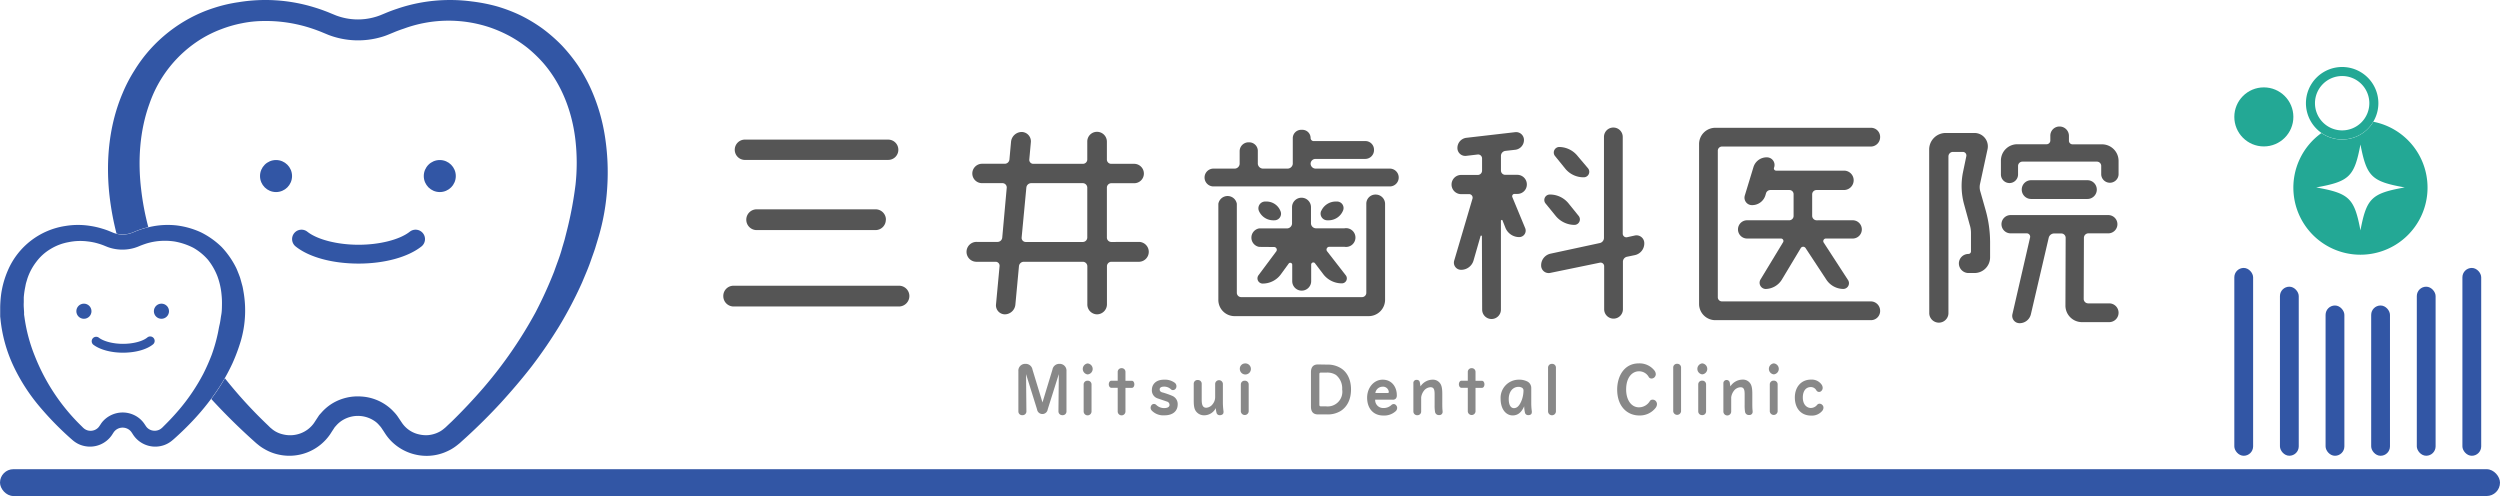<svg xmlns="http://www.w3.org/2000/svg" viewBox="0 0 799.36 158.6"><defs><style>.cls-1{fill:#888;}.cls-2{fill:#555;}.cls-3{fill:#3256a5;}.cls-4{fill:#23a895;}</style></defs><g id="レイヤー_2" data-name="レイヤー 2"><g id="レイヤー_1-2" data-name="レイヤー 1"><path class="cls-1" d="M327.77,116.34h.1a2.2,2.2,0,0,1,2.27,1.86l3.19,10.47,3.18-10.47a2.2,2.2,0,0,1,2.27-1.86h.1a2.16,2.16,0,0,1,2.12,2.34v12.89a1.19,1.19,0,0,1-1.27,1.18,1.22,1.22,0,0,1-1.3-1.18l.12-11.95L335,130.89a1.72,1.72,0,0,1-3.41,0l-3.52-11.27.12,11.95a1.21,1.21,0,0,1-1.28,1.18,1.19,1.19,0,0,1-1.29-1.18V118.68A2.16,2.16,0,0,1,327.77,116.34Z"/><path class="cls-1" d="M347.75,116.21a1.76,1.76,0,0,1,0,3.51,1.77,1.77,0,0,1,0-3.51Zm0,5.52a1.18,1.18,0,0,1,1.26,1.16v8.66a1.26,1.26,0,0,1-2.52,0v-8.66A1.19,1.19,0,0,1,347.75,121.73Z"/><path class="cls-1" d="M358.62,117.72a1.18,1.18,0,0,1,1.24,1.2v2.83h2c.63,0,.84.68.84,1.14s-.21,1.13-.84,1.13h-2v7.55a1.24,1.24,0,0,1-2.48,0V124h-2c-.61,0-.85-.67-.85-1.13s.24-1.14.85-1.14h2v-2.83A1.19,1.19,0,0,1,358.62,117.72Z"/><path class="cls-1" d="M372.2,121.4a5.26,5.26,0,0,1,3.43,1,1.4,1.4,0,0,1,.53,1.09,1.37,1.37,0,0,1-.19.7,1.06,1.06,0,0,1-.92.54.85.85,0,0,1-.63-.24,3.14,3.14,0,0,0-2.16-.87c-1.06,0-1.46.39-1.46.87s.24.83.93,1,2.24.7,3.06,1.07a2.83,2.83,0,0,1,1.77,2.75c0,1.94-1.32,3.49-4.26,3.49a5.13,5.13,0,0,1-3.95-1.44,1.43,1.43,0,0,1-.45-1,1.45,1.45,0,0,1,.21-.7,1,1,0,0,1,.85-.5,1.09,1.09,0,0,1,.76.32,3.53,3.53,0,0,0,2.54,1c1.08,0,1.67-.38,1.69-1v0a1.1,1.1,0,0,0-.85-1.09c-.57-.2-2-.68-2.94-1a2.68,2.68,0,0,1-1.85-2.77C368.31,123.17,369.33,121.4,372.2,121.4Z"/><path class="cls-1" d="M383,121.51a1.18,1.18,0,0,1,1.24,1.18v5.13c0,1.74.39,2.55,1.45,2.55a2.73,2.73,0,0,0,2.06-1.16,3.54,3.54,0,0,0,.79-2.2v-4.32a1.24,1.24,0,0,1,2.47,0v6.24a22.62,22.62,0,0,0,.2,2.58,1,1,0,0,1,0,.24c0,.61-.34.89-1,1l-.19,0a1,1,0,0,1-1.06-.83,7.84,7.84,0,0,1-.22-1.44,4.14,4.14,0,0,1-3.65,2.31,3.18,3.18,0,0,1-2.51-1.07c-.71-.78-.89-1.85-.89-3.66v-5.37A1.19,1.19,0,0,1,383,121.51Z"/><path class="cls-1" d="M398,116.21a1.77,1.77,0,1,1-1.57,1.77A1.68,1.68,0,0,1,398,116.21Zm0,5.52a1.18,1.18,0,0,1,1.26,1.16v8.66a1.26,1.26,0,0,1-2.51,0v-8.66A1.19,1.19,0,0,1,398,121.73Z"/><path class="cls-1" d="M424.42,116.58a7.89,7.89,0,0,1,4.3,1.14c2,1.22,3.26,3.62,3.26,6.8s-1.22,5.55-3.3,6.88a7.9,7.9,0,0,1-4.34,1.11h-2.91c-1.51,0-2.26-.83-2.26-2.49v-11c0-1.66.75-2.49,2.26-2.49Zm-2.09,2.56c-.33,0-.47.15-.47.5v9.79c0,.33.16.5.47.5H424a4.69,4.69,0,0,0,5.15-5.41,5.47,5.47,0,0,0-2-4.64,5.16,5.16,0,0,0-3.09-.74Z"/><path class="cls-1" d="M442.1,121.4c3.1,0,4.52,2.56,4.52,4.89a1.61,1.61,0,0,1-.26,1.09,1.26,1.26,0,0,1-1.08.42H439.7a2.54,2.54,0,0,0,2.64,2.66,3.58,3.58,0,0,0,2.51-.92,1.18,1.18,0,0,1,.78-.35,1,1,0,0,1,.79.42,1.21,1.21,0,0,1,.31.83,1.41,1.41,0,0,1-.43,1,5.42,5.42,0,0,1-4,1.42c-3.36,0-5.17-2.47-5.17-5.7S439.31,121.4,442.1,121.4Zm-.06,2.25a2.34,2.34,0,0,0-2.28,2h4c.17,0,.29-.07.29-.28a.5.5,0,0,0,0-.16A1.85,1.85,0,0,0,442,123.65Z"/><path class="cls-1" d="M458,121.4a2.81,2.81,0,0,1,2.33,1c.65.74.83,1.85.83,3.58v2.88c0,.72,0,1.85.1,2.55v.19a1,1,0,0,1-1,1.12h-.15a1.21,1.21,0,0,1-1.26-1,11.94,11.94,0,0,1-.14-2.21V126c0-1.68-.39-2.19-1.33-2.19a2.84,2.84,0,0,0-2.1,1.14,4.55,4.55,0,0,0-.87,2.07v4.56a1.17,1.17,0,0,1-1.23,1.18,1.19,1.19,0,0,1-1.26-1.18v-9a1,1,0,0,1,1-1.13c.61,0,1,.26,1.1,1l.18,1.09A4.67,4.67,0,0,1,458,121.4Z"/><path class="cls-1" d="M470.55,117.72a1.18,1.18,0,0,1,1.24,1.2v2.83h2c.63,0,.85.68.85,1.14s-.22,1.13-.85,1.13h-2v7.55a1.24,1.24,0,0,1-2.47,0V124h-2c-.61,0-.85-.67-.85-1.13s.24-1.14.85-1.14h2v-2.83A1.19,1.19,0,0,1,470.55,117.72Z"/><path class="cls-1" d="M485.55,121.4a5.74,5.74,0,0,1,2.92.64,2.33,2.33,0,0,1,1.14,2.13v4.76a19.08,19.08,0,0,0,.18,2.58,1.37,1.37,0,0,1,0,.28c0,.57-.33.87-.94.94l-.2,0a1,1,0,0,1-1.06-.83,9.91,9.91,0,0,1-.24-2c-1,2.32-2.33,2.88-3.57,2.93h-.1c-2.12,0-3.87-1.94-3.87-5.35A5.81,5.81,0,0,1,485.55,121.4Zm-.14,2.3c-1.73.06-3,1.57-3,3.9,0,2.16.82,2.9,1.65,2.9h0c1.07,0,1.85-.83,2.56-2.7a9.4,9.4,0,0,0,.51-2.93,1,1,0,0,0-.38-.83,2.1,2.1,0,0,0-1.25-.34Z"/><path class="cls-1" d="M496.24,116.34a1.19,1.19,0,0,1,1.26,1.18v14a1.26,1.26,0,0,1-2.52,0v-14A1.2,1.2,0,0,1,496.24,116.34Z"/><path class="cls-1" d="M524,116.19a6.06,6.06,0,0,1,5,2.29,2.09,2.09,0,0,1,.43,1.16,1.44,1.44,0,0,1-.37.94,1.33,1.33,0,0,1-1,.45,1,1,0,0,1-.86-.45,3.53,3.53,0,0,0-3.18-1.86c-1.93,0-4.07,1.7-4.07,5.83,0,3.18,1.54,5.69,4.11,5.69a4.06,4.06,0,0,0,3.47-2,1,1,0,0,1,.89-.45,1.33,1.33,0,0,1,1,.43,1.53,1.53,0,0,1,.39,1,2,2,0,0,1-.41,1.15,6.35,6.35,0,0,1-5.32,2.47c-3.46,0-7-2.55-7-8.34C517.12,120.18,519.39,116.19,524,116.19Z"/><path class="cls-1" d="M536.25,116.32a1.19,1.19,0,0,1,1.26,1.18v14a1.26,1.26,0,0,1-2.51,0v-14A1.19,1.19,0,0,1,536.25,116.32Z"/><path class="cls-1" d="M544.26,116.19a1.76,1.76,0,0,1,0,3.51,1.77,1.77,0,0,1,0-3.51Zm0,5.52a1.18,1.18,0,0,1,1.25,1.16v8.66a1.18,1.18,0,0,1-1.25,1.2,1.2,1.2,0,0,1-1.26-1.2v-8.66A1.19,1.19,0,0,1,544.26,121.71Z"/><path class="cls-1" d="M557.13,121.38a2.8,2.8,0,0,1,2.34,1c.64.74.82,1.85.82,3.57v2.88c0,.72,0,1.86.1,2.56v.19a1,1,0,0,1-1,1.12h-.16a1.21,1.21,0,0,1-1.26-1,13,13,0,0,1-.13-2.21V126c0-1.68-.4-2.18-1.34-2.18a2.84,2.84,0,0,0-2.1,1.14,4.42,4.42,0,0,0-.86,2.07v4.56a1.25,1.25,0,0,1-2.5,0v-9a1,1,0,1,1,2.06-.13l.18,1.09A4.67,4.67,0,0,1,557.13,121.38Z"/><path class="cls-1" d="M567.13,116.19a1.76,1.76,0,0,1,0,3.51,1.77,1.77,0,0,1,0-3.51Zm0,5.52a1.18,1.18,0,0,1,1.26,1.16v8.66a1.26,1.26,0,0,1-2.51,0v-8.66A1.19,1.19,0,0,1,567.13,121.71Z"/><path class="cls-1" d="M579,121.38a3.84,3.84,0,0,1,3.49,1.66,1.88,1.88,0,0,1,.3,1,1.32,1.32,0,0,1-.4.94,1,1,0,0,1-1.61-.15,2,2,0,0,0-1.78-1.07c-1.48,0-2.56,1.13-2.56,3.36s1.28,3.33,2.58,3.33a2.64,2.64,0,0,0,2-1,1,1,0,0,1,.78-.37,1.27,1.27,0,0,1,.89.41,1.19,1.19,0,0,1,.35.88,1.64,1.64,0,0,1-.39,1,4.28,4.28,0,0,1-3.6,1.51c-3,0-5.16-2.12-5.16-5.81C573.9,123.67,576,121.38,579,121.38Z"/><path class="cls-2" d="M290.77,94.63A3.36,3.36,0,0,1,287.45,98H234.58a3.31,3.31,0,0,1-3.31-3.32,3.26,3.26,0,0,1,3.31-3.32h52.87A3.31,3.31,0,0,1,290.77,94.63Zm-3.53-46.74A3.23,3.23,0,0,1,284,51.13H238a3.25,3.25,0,0,1,0-6.49h46A3.24,3.24,0,0,1,287.24,47.89Zm-4,22.36A3.3,3.3,0,0,1,280,73.57H241.94a3.32,3.32,0,0,1,0-6.64H280A3.3,3.3,0,0,1,283.27,70.25Z"/><path class="cls-2" d="M364.31,77.35a3.18,3.18,0,0,1,0,6.35h-9a1.43,1.43,0,0,0-1.37,1.44V97.33a3.21,3.21,0,0,1-3.17,3.18,3.15,3.15,0,0,1-3.1-3.18V85.14a1.45,1.45,0,0,0-1.44-1.44h-18.9a1.56,1.56,0,0,0-1.52,1.37l-1.15,12.34a3.43,3.43,0,0,1-3.39,3.1,2.88,2.88,0,0,1-2.81-3.1l1.15-12.34a1.27,1.27,0,0,0-1.3-1.37h-5.91a3.18,3.18,0,1,1,0-6.35h6.56A1.51,1.51,0,0,0,320.46,76l1.44-16a1.38,1.38,0,0,0-1.3-1.44H314a3.09,3.09,0,0,1-3.11-3.1,3.13,3.13,0,0,1,3.11-3.1h7.21A1.5,1.5,0,0,0,322.76,51l.51-5.62a3.47,3.47,0,0,1,3.46-3.18,3,3,0,0,1,2.89,3.18L329.11,51a1.27,1.27,0,0,0,1.3,1.38h15.8A1.39,1.39,0,0,0,347.65,51V45.26a3.09,3.09,0,0,1,3.1-3.11,3.15,3.15,0,0,1,3.17,3.11V51a1.37,1.37,0,0,0,1.37,1.38h7.36a3.12,3.12,0,0,1,3.1,3.1,3.08,3.08,0,0,1-3.1,3.1h-7.36A1.43,1.43,0,0,0,353.92,60V76a1.42,1.42,0,0,0,1.37,1.37ZM326.66,76a1.31,1.31,0,0,0,1.3,1.37h18.25A1.43,1.43,0,0,0,347.65,76V60a1.45,1.45,0,0,0-1.44-1.44H329.69A1.57,1.57,0,0,0,328.17,60Z"/><path class="cls-2" d="M419.06,52.4a1.62,1.62,0,0,0,1.51,1.51h23.81a2.85,2.85,0,1,1,0,5.7H388a2.85,2.85,0,0,1,0-5.7h6.85a1.62,1.62,0,0,0,1.52-1.51v-4a2.84,2.84,0,0,1,3-2.89,2.75,2.75,0,0,1,2.81,2.89v4a1.69,1.69,0,0,0,1.59,1.51h8a1.69,1.69,0,0,0,1.59-1.51V44.32a2.68,2.68,0,0,1,2.81-2.81h.15a2.63,2.63,0,0,1,2.74,2.66,1,1,0,0,0,.86.94h16.52a2.75,2.75,0,0,1,2.89,2.81,2.81,2.81,0,0,1-2.89,2.89H420.57a1.57,1.57,0,0,0-1.51,1.51ZM435.43,95a1.38,1.38,0,0,0,1.44-1.38V65.16a2.92,2.92,0,0,1,3-2.95,3,3,0,0,1,3,2.95V95.82a5.24,5.24,0,0,1-5.26,5.26H394.75a5.18,5.18,0,0,1-5.19-5.26V65.16a3,3,0,0,1,5.91,0V93.65A1.39,1.39,0,0,0,396.92,95ZM402.61,78.94a3,3,0,0,1,0-5.91h9a1.63,1.63,0,0,0,1.51-1.52V66.25a3,3,0,0,1,6.06,0v5.26A1.63,1.63,0,0,0,420.72,73h9.16a3,3,0,1,1,0,5.91H425a.9.9,0,0,0-.72,1.37l6,7.72a1.59,1.59,0,0,1-1.3,2.6,7.45,7.45,0,0,1-5.84-2.89l-2.74-3.61a.69.69,0,0,0-1.16.44V89.9a3,3,0,1,1-6.06,0V84.64a.63.63,0,0,0-1.08-.43l-2.52,3.46a7.19,7.19,0,0,1-5.77,3A1.67,1.67,0,0,1,402.4,88l5.7-7.65a.88.88,0,0,0-.73-1.37ZM405,64.44a4.78,4.78,0,0,1,4.4,3,2.1,2.1,0,0,1-1.94,3H407a5,5,0,0,1-4.47-3,2.17,2.17,0,0,1,1.95-3Zm17.46,3a5.08,5.08,0,0,1,4.61-3h.44a2.08,2.08,0,0,1,1.87,3,5,5,0,0,1-4.54,3h-.43A2.14,2.14,0,0,1,422.45,67.4Z"/><path class="cls-2" d="M488.2,59a3,3,0,0,1-3,3h-1a.75.75,0,0,0-.65,1L487.69,73a2.07,2.07,0,0,1-1.95,2.81A4.76,4.76,0,0,1,481.42,73l-1-2.52c-.08-.29-.51-.15-.51.14V99a3,3,0,0,1-6,0l-.08-23.45a.22.22,0,0,0-.43-.07l-2.24,7.79a4.11,4.11,0,0,1-4,3,2.28,2.28,0,0,1-2.17-3l5.85-19.83a1.14,1.14,0,0,0-1-1.37h-2.82a3.07,3.07,0,0,1,0-6.13h5.48a1.38,1.38,0,0,0,1.38-1.38V50.63a1.26,1.26,0,0,0-1.38-1.23l-3.75.44A2.51,2.51,0,0,1,466,47.31a3.26,3.26,0,0,1,2.81-3.24l15.66-1.81a2.51,2.51,0,0,1,2.81,2.53,3.14,3.14,0,0,1-2.81,3.1l-3.18.36a1.62,1.62,0,0,0-1.37,1.59v4.68a1.37,1.37,0,0,0,1.37,1.38h3.9A3.06,3.06,0,0,1,488.2,59Zm34.55,16.3a2.49,2.49,0,0,1,3,2.45,3.81,3.81,0,0,1-3,3.82l-2.46.51a1.63,1.63,0,0,0-1.37,1.66V98.88a3,3,0,0,1-3,3,3,3,0,0,1-3-3V85.18A1.15,1.15,0,0,0,511.49,84l-15.72,3.24a2.41,2.41,0,0,1-3-2.38,3.8,3.8,0,0,1,3-3.75l15.72-3.39a1.69,1.69,0,0,0,1.37-1.66V43.78a3,3,0,0,1,3-3,3,3,0,0,1,3,3V74.72a1.17,1.17,0,0,0,1.3,1.15Zm-18-6.28a1.76,1.76,0,0,1-1.37,2.89,7.84,7.84,0,0,1-6.06-3l-3.17-3.89a1.75,1.75,0,0,1,1.37-2.82,7.65,7.65,0,0,1,6,2.82Zm3-15.22a1.76,1.76,0,0,1-1.37,2.89,7.52,7.52,0,0,1-6-2.89l-3.24-4A1.78,1.78,0,0,1,498.44,47a7.63,7.63,0,0,1,6,2.89Z"/><path class="cls-2" d="M598.16,40.86a2.92,2.92,0,0,1,3,3,3,3,0,0,1-3,3H550.63a1.32,1.32,0,0,0-1.37,1.37V95a1.32,1.32,0,0,0,1.37,1.37h47.53a3,3,0,0,1,3,3,2.93,2.93,0,0,1-3,3H548.54a5.19,5.19,0,0,1-5.27-5.2V46.12a5.2,5.2,0,0,1,5.27-5.26Zm-5.77,29.57a2.92,2.92,0,0,1,0,5.84h-8.66a.84.84,0,0,0-.65,1.23l7.79,12a1.84,1.84,0,0,1-1.51,2.89A6.57,6.57,0,0,1,584,89.47L577.31,79.3a.91.91,0,0,0-1.51,0l-6.06,10.1a6.24,6.24,0,0,1-5.19,3,2,2,0,0,1-1.66-3l7.21-11.9a.78.78,0,0,0-.65-1.23H558.63a2.92,2.92,0,1,1,0-5.84h13.49A1.39,1.39,0,0,0,573.49,69V62.13a1.33,1.33,0,0,0-1.37-1.37h-6a1.48,1.48,0,0,0-1.44,1l-.21.73a4.43,4.43,0,0,1-4.26,3.1,2.38,2.38,0,0,1-2.31-3.1l2.74-9A4.41,4.41,0,0,1,565,50.31a2.44,2.44,0,0,1,2.31,3.1l-.07.21a.7.7,0,0,0,.65.94h21.71a3.08,3.08,0,0,1,3.1,3.1,3.12,3.12,0,0,1-3.1,3.1h-8.73a1.39,1.39,0,0,0-1.44,1.37V69a1.45,1.45,0,0,0,1.44,1.44Z"/><path class="cls-2" d="M616.84,47.78a5.29,5.29,0,0,1,5.27-5.26h9.23a4.28,4.28,0,0,1,4.18,5.12l-2.38,11a4.85,4.85,0,0,0,.08,2.67l1.66,5.84a38.09,38.09,0,0,1,1.44,10.25v4.9a5,5,0,0,1-5,5h-1.87a3.09,3.09,0,0,1-3.11-3.1,3.05,3.05,0,0,1,3-3,.83.83,0,0,0,.87-.87V74.54a8.68,8.68,0,0,0-.43-2.74L628,65.31a22.16,22.16,0,0,1-.36-10.17l1.08-5.2a1.14,1.14,0,0,0-1.08-1.37h-3.24A1.45,1.45,0,0,0,623,50v50.27a3.07,3.07,0,0,1-6.13,0Zm29.79,3.9a1.41,1.41,0,0,0-1.37,1.37v2.74a2.74,2.74,0,0,1-5.48,0v-4.4A5.23,5.23,0,0,1,645,46.12h9.38A1.2,1.2,0,0,0,655.58,45V43.45a2.92,2.92,0,0,1,2.95-3,3,3,0,0,1,3,3V45a1.14,1.14,0,0,0,1.16,1.15h9.44a5.3,5.3,0,0,1,5.27,5.27v4.4a2.78,2.78,0,0,1-5.55,0V53.05a1.37,1.37,0,0,0-1.37-1.37Zm19.62,43.85A1.43,1.43,0,0,0,667.62,97h6.78a3,3,0,0,1,3,3,3,3,0,0,1-3,3h-8.73a5.29,5.29,0,0,1-5.26-5.27l.07-21.63a1.39,1.39,0,0,0-1.37-1.45H656.8A1.79,1.79,0,0,0,655.07,76l-5.7,24.45a3.7,3.7,0,0,1-3.6,2.89,2.34,2.34,0,0,1-2.31-2.89L649.09,76A1.09,1.09,0,0,0,648,74.61h-5.12a2.92,2.92,0,0,1,0-5.84h31.23a2.92,2.92,0,0,1,0,5.84h-6.42a1.44,1.44,0,0,0-1.37,1.45Zm4.19-34.91a3,3,0,0,1-3,3h-18a3,3,0,0,1-3-3,3,3,0,0,1,3-3h18A3,3,0,0,1,670.44,60.62Z"/><circle class="cls-3" cx="88.26" cy="56.29" r="5.12"/><circle class="cls-3" cx="140.62" cy="56.29" r="5.12"/><path class="cls-3" d="M114.65,84.28c-8.27,0-15.78-2-20.11-5.47a3,3,0,1,1,3.73-4.72c3.2,2.53,9.63,4.17,16.38,4.17s13.17-1.64,16.37-4.17a3,3,0,1,1,3.73,4.72C130.42,82.23,122.91,84.28,114.65,84.28Z"/><path class="cls-3" d="M193.45,43.76a59.11,59.11,0,0,0-4.63-15.61,54.31,54.31,0,0,0-4-7.18,53.12,53.12,0,0,0-5.16-6.42,51.43,51.43,0,0,0-6.2-5.42,49.35,49.35,0,0,0-7-4.21A49.89,49.89,0,0,0,158.77,2,54.22,54.22,0,0,0,150.84.46a53,53,0,0,0-16.05.33,52.15,52.15,0,0,0-7.78,2c-1.27.42-2.52.88-3.75,1.4l-1.67.69c-.51.19-1,.37-1.53.52a19.76,19.76,0,0,1-12.64-.47l-1.64-.67c-.61-.26-1.23-.51-1.86-.74-1.25-.48-2.52-.9-3.8-1.28A53.07,53.07,0,0,0,76.22.71a46.82,46.82,0,0,0-7.89,1.85A45.24,45.24,0,0,0,60.8,5.75,47.25,47.25,0,0,0,47.91,15.89,46.67,46.67,0,0,0,43,22.5a47.74,47.74,0,0,0-3.8,7.3c-4.32,10.14-5.34,21.29-4.28,31.89a88.51,88.51,0,0,0,2.34,13,8.33,8.33,0,0,0,4.43-.11l.65-.23.78-.32c.6-.26,1.21-.49,1.83-.7.81-.27,1.64-.51,2.47-.71a85.09,85.09,0,0,1-2.28-12c-1.11-9.32-.48-18.8,2.63-27.4A39.46,39.46,0,0,1,64.51,12.35a37.57,37.57,0,0,1,6.19-3,39.28,39.28,0,0,1,6.68-1.92,35.35,35.35,0,0,1,7-.71,45.54,45.54,0,0,1,7,.43,47.52,47.52,0,0,1,6.87,1.49c1.12.34,2.24.71,3.34,1.13.55.2,1.1.42,1.64.65l1.84.76a26.53,26.53,0,0,0,17,.62c.69-.2,1.37-.44,2-.7l1.81-.74c1.09-.46,2.19-.86,3.31-1.23a41.57,41.57,0,0,1,27.55-.33A43.35,43.35,0,0,1,163,11.55a41.28,41.28,0,0,1,5.71,3.79,43,43,0,0,1,4.92,4.72c6,6.87,9.39,15.79,10.39,25a64.61,64.61,0,0,1,0,14,120.36,120.36,0,0,1-2.57,13.93l-.88,3.49c-.31,1.15-.69,2.29-1,3.44-.65,2.31-1.57,4.54-2.35,6.81a136.09,136.09,0,0,1-6,13.18A138.09,138.09,0,0,1,154.58,124q-4.83,5.58-10.11,10.75L143.14,136l-.67.64-.54.45a8.77,8.77,0,0,1-1.12.8,10.1,10.1,0,0,1-1.24.6,9.72,9.72,0,0,1-2.68.64,9.62,9.62,0,0,1-2.78-.21,8.86,8.86,0,0,1-5.66-3.83l-1.08-1.6a11.56,11.56,0,0,0-1.47-1.83,13.84,13.84,0,0,0-1.73-1.6,15.43,15.43,0,0,0-8.67-3.28,15.77,15.77,0,0,0-9,2.07,15.19,15.19,0,0,0-3.65,3l-.79.88-.66,1-1,1.53A9.2,9.2,0,0,1,96,138.6a9.48,9.48,0,0,1-5.5.29,8.63,8.63,0,0,1-2.53-1,8,8,0,0,1-1.12-.81c-.19-.17-.33-.25-.56-.48l-.66-.65a144.71,144.71,0,0,1-13.72-15c-.36.64-.74,1.27-1.13,1.9q-1.51,2.43-3.23,4.72,6.42,7,13.47,13.32l.71.64c.22.21.59.49.88.73a13.91,13.91,0,0,0,2,1.35A15.07,15.07,0,0,0,89,145.33a15.8,15.8,0,0,0,16.59-6.52l.64-1,.42-.63.39-.6.47-.52a8.76,8.76,0,0,1,2.15-1.78,9.46,9.46,0,0,1,10.62.72,7.73,7.73,0,0,1,1,1,6.27,6.27,0,0,1,.87,1.11l.4.59.62.95a15.17,15.17,0,0,0,1.43,1.87,15.85,15.85,0,0,0,8,4.77,15.65,15.65,0,0,0,9.34-.55,19.34,19.34,0,0,0,2.17-1,15.63,15.63,0,0,0,2-1.34l.92-.74.71-.65,1.42-1.28q5.67-5.19,10.9-10.85c3.46-3.8,6.82-7.71,10-11.81a151,151,0,0,0,8.77-12.82,130.3,130.3,0,0,0,7.26-13.86c1-2.42,2.08-4.81,2.91-7.3.43-1.24.9-2.47,1.3-3.72l1.14-3.78a71.29,71.29,0,0,0,2.72-15.7A74.4,74.4,0,0,0,193.45,43.76Z"/><circle class="cls-3" cx="26.83" cy="99.51" r="2.42"/><circle class="cls-3" cx="51.62" cy="99.51" r="2.42"/><path class="cls-3" d="M39.32,112.77c-3.91,0-7.47-1-9.52-2.59a1.43,1.43,0,0,1,1.77-2.24c1.52,1.2,4.56,2,7.75,2s6.24-.78,7.75-2a1.43,1.43,0,1,1,1.77,2.24C46.79,111.8,43.23,112.77,39.32,112.77Z"/><path class="cls-3" d="M55.89,77.23a20.67,20.67,0,0,0-6.33,0,19.83,19.83,0,0,0-3.11.75c-.5.17-1,.35-1.51.55l-.87.36c-.34.13-.69.25-1,.35A13.7,13.7,0,0,1,34.47,79l-.9-.36q-.37-.16-.75-.3c-.5-.19-1-.35-1.53-.5a18.47,18.47,0,0,0-3.13-.63,18.76,18.76,0,0,0-6.3.23,16.65,16.65,0,0,0-5.77,2.22,15.6,15.6,0,0,0-4.49,4.07A18.33,18.33,0,0,0,8.78,89L8.33,90.5c-.13.5-.2,1-.31,1.51a26.22,26.22,0,0,0-.42,3.08c0,.51,0,1,0,1.57a13.69,13.69,0,0,0,0,1.57l.1,1.59,0,.79.12.8A51.89,51.89,0,0,0,11.2,114a63.84,63.84,0,0,0,15.06,22.44l.3.31.22.19a2.86,2.86,0,0,0,.41.3,3.42,3.42,0,0,0,.92.4,3.52,3.52,0,0,0,2-.09,3.29,3.29,0,0,0,1.63-1.24l.48-.71a6.51,6.51,0,0,1,.77-1,8.3,8.3,0,0,1,2-1.58,8.52,8.52,0,0,1,9.43.64,8.07,8.07,0,0,1,1.72,1.83l.51.76a3.27,3.27,0,0,0,2.12,1.41,3.44,3.44,0,0,0,2-.19,3,3,0,0,0,.85-.52l.2-.16.31-.31.61-.61q2.46-2.43,4.68-5.06A62.41,62.41,0,0,0,65,119.53a65.28,65.28,0,0,0,2.71-6.13A51.92,51.92,0,0,0,69.56,107c.26-1.07.39-2.13.65-3.18s.34-2.11.54-3.17.2-2.12.22-3.17a25.14,25.14,0,0,0-.12-3.14,22.89,22.89,0,0,0-1.33-6,20,20,0,0,0-3-5.25,17.9,17.9,0,0,0-4.7-3.86A21.17,21.17,0,0,0,55.89,77.23Zm.7-5.14a26.22,26.22,0,0,1,7.69,2.21A26,26,0,0,1,70.89,79a27.53,27.53,0,0,1,4.64,6.69c.29.61.52,1.25.78,1.87l.38,1c.11.32.2.64.3,1l.55,2c.15.65.25,1.31.37,2A34.81,34.81,0,0,1,77,109a58.43,58.43,0,0,1-2.67,7.16,61,61,0,0,1-3.6,6.67,76.73,76.73,0,0,1-9.15,11.75c-1.69,1.8-3.45,3.51-5.27,5.16l-.68.61-.35.3-.49.4a8.26,8.26,0,0,1-2.23,1.24A8.48,8.48,0,0,1,43.34,140a9.07,9.07,0,0,1-.77-1l-.32-.5-.15-.22a3.28,3.28,0,0,0-.7-.78,3.52,3.52,0,0,0-4-.27,3.16,3.16,0,0,0-.79.67,1.46,1.46,0,0,0-.32.42l-.17.25-.34.53a8.47,8.47,0,0,1-8.86,3.5,8.11,8.11,0,0,1-2.38-.92,8.47,8.47,0,0,1-1.05-.72c-.15-.13-.36-.29-.46-.39l-.35-.3A98.43,98.43,0,0,1,12.4,129.7,59.51,59.51,0,0,1,4.29,117a46.13,46.13,0,0,1-4.12-14.8l-.11-1,0-1,0-2a38,38,0,0,1,.29-4,29.34,29.34,0,0,1,2.18-7.77A23.88,23.88,0,0,1,21,72.24a24.64,24.64,0,0,1,7.9,0,26.25,26.25,0,0,1,3.83.88q.95.28,1.86.63l.9.37.75.31a8.29,8.29,0,0,0,5.45.21l.65-.23.78-.32c.6-.26,1.21-.49,1.83-.7a28.68,28.68,0,0,1,3.8-1A25.69,25.69,0,0,1,56.59,72.09Z"/><rect class="cls-3" y="150.02" width="799.36" height="8.58" rx="4.29"/><rect class="cls-3" x="714.41" y="85.67" width="6.01" height="60.06" rx="3"/><rect class="cls-3" x="729" y="91.67" width="6.01" height="54.05" rx="3"/><rect class="cls-3" x="743.59" y="97.68" width="6.01" height="48.05" rx="3"/><rect class="cls-3" x="758.17" y="97.68" width="6.01" height="48.05" rx="3"/><rect class="cls-3" x="772.76" y="91.67" width="6.01" height="54.05" rx="3"/><rect class="cls-3" x="787.34" y="85.67" width="6.01" height="60.06" rx="3"/><path class="cls-4" d="M776.19,59.93a21.44,21.44,0,0,0-17.33-21,11.58,11.58,0,0,1-16.59,3.61,21.45,21.45,0,1,0,33.92,17.44Zm-35.6,0c10.61-1.9,12.2-3.43,14.15-13.73,2,10.3,3.54,11.83,14.16,13.73-10.62,1.89-12.2,3.43-14.16,13.73C752.79,63.36,751.2,61.82,740.59,59.93Z"/><path class="cls-4" d="M737.31,33a11.58,11.58,0,1,1,11.58,11.58A11.59,11.59,0,0,1,737.31,33Zm20.27,0a8.69,8.69,0,1,0-8.69,8.69A8.7,8.7,0,0,0,757.58,33Z"/><circle class="cls-4" cx="723.85" cy="37.38" r="9.44"/></g></g></svg>